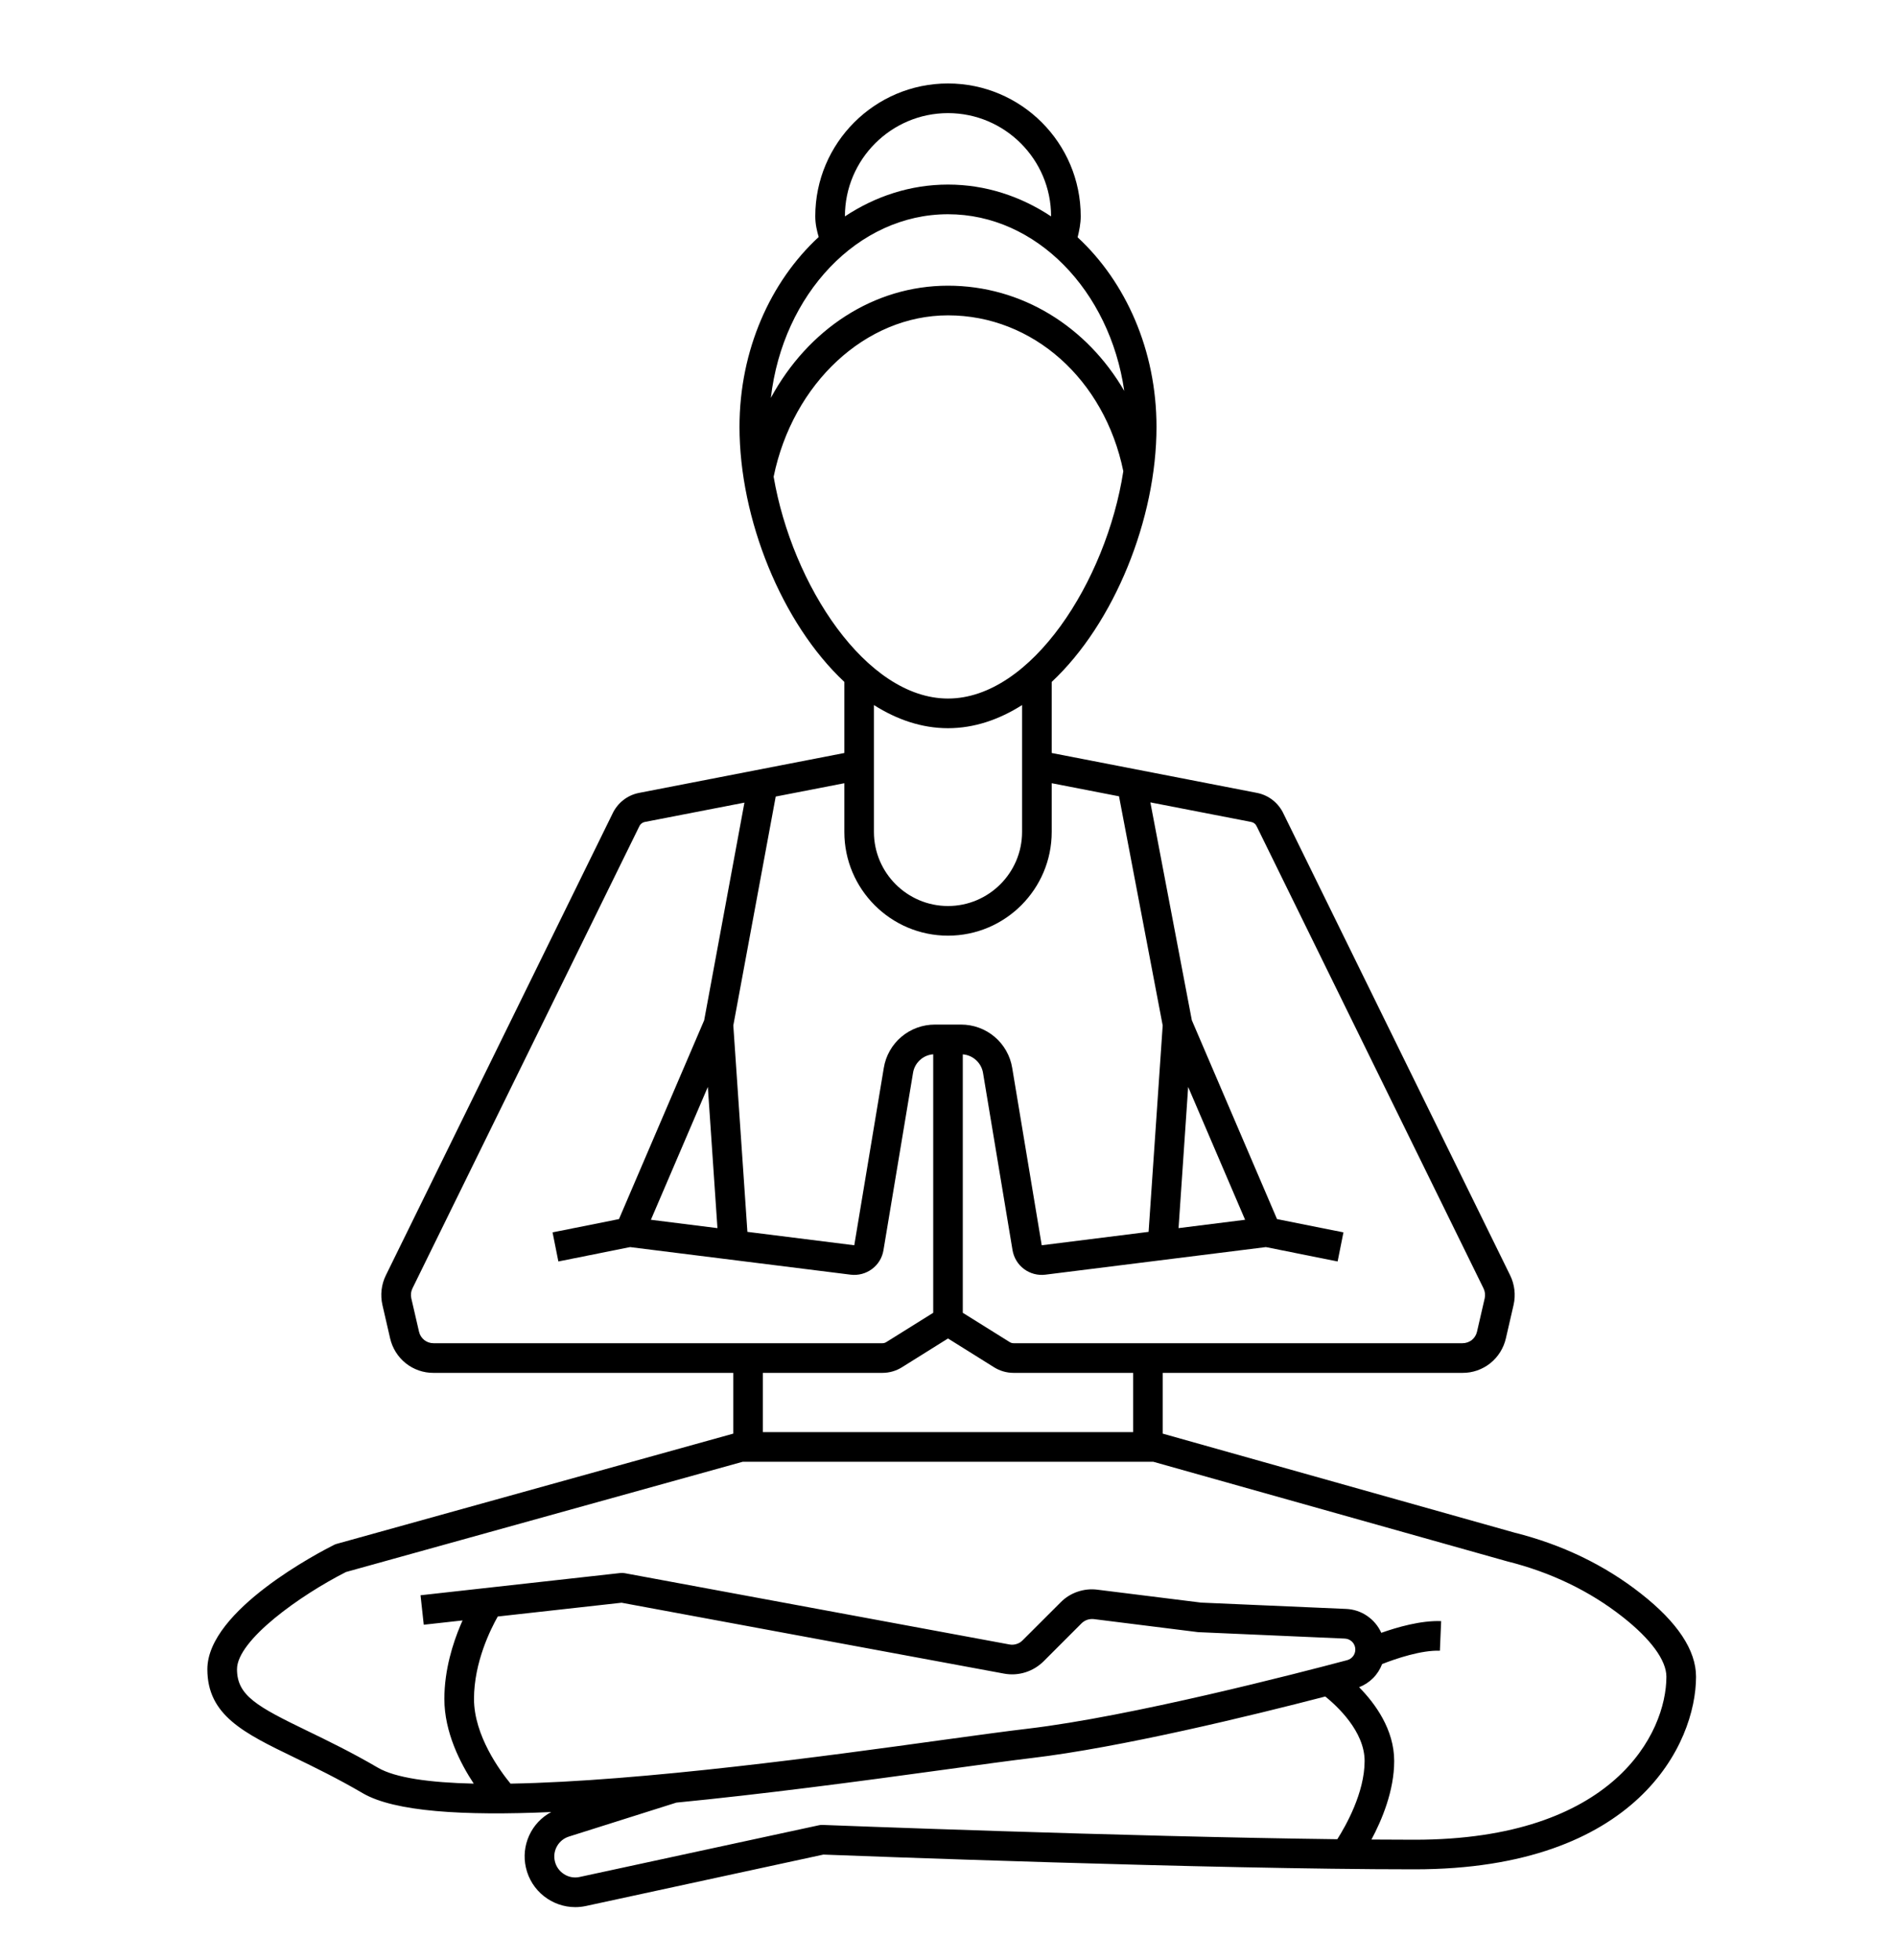 <svg width="30" height="31" viewBox="0 0 30 31" fill="none" xmlns="http://www.w3.org/2000/svg">
<g clip-path="url(#clip0_17199_630)">
<path d="M4.659 27.794C4.978 27.949 5.339 28.124 5.741 28.359C6.243 28.651 7.332 28.718 8.722 28.656C8.568 28.738 8.445 28.868 8.373 29.027C8.301 29.185 8.282 29.363 8.321 29.533C8.404 29.905 8.736 30.16 9.102 30.16C9.158 30.16 9.214 30.154 9.271 30.142L13.028 29.329C13.49 29.347 19.142 29.562 22.383 29.562C25.905 29.562 26.836 27.57 26.836 26.516C26.836 26.097 26.542 25.654 25.962 25.2C25.388 24.749 24.715 24.426 23.969 24.239L18.398 22.672V21.711H23.142C23.301 21.712 23.455 21.658 23.58 21.559C23.704 21.46 23.791 21.321 23.827 21.166L23.949 20.637C23.985 20.479 23.966 20.314 23.895 20.169L20.313 12.877C20.274 12.791 20.216 12.715 20.142 12.656C20.068 12.597 19.981 12.557 19.889 12.539L16.641 11.908V10.784C17.633 9.856 18.299 8.203 18.299 6.751C18.299 5.538 17.811 4.456 17.051 3.753C17.076 3.65 17.1 3.538 17.1 3.42C17.1 2.262 16.158 1.32 15 1.32C13.842 1.32 12.9 2.262 12.9 3.42C12.9 3.548 12.927 3.654 12.954 3.748C12.192 4.451 11.701 5.535 11.701 6.751C11.701 8.203 12.367 9.856 13.36 10.784V11.908L10.112 12.539C10.019 12.557 9.932 12.597 9.858 12.656C9.784 12.715 9.726 12.791 9.687 12.877L6.105 20.169C6.034 20.314 6.015 20.479 6.051 20.637L6.173 21.166C6.209 21.321 6.296 21.46 6.42 21.559C6.545 21.658 6.699 21.712 6.859 21.711H11.602V22.672L5.328 24.415C5.313 24.419 5.299 24.424 5.286 24.431C5.081 24.534 3.281 25.46 3.281 26.398C3.281 27.127 3.859 27.407 4.659 27.794ZM8.078 28.207C7.915 28.009 7.5 27.448 7.5 26.867C7.5 26.288 7.763 25.764 7.876 25.564L9.835 25.346L15.887 26.467C15.999 26.488 16.114 26.481 16.223 26.447C16.332 26.413 16.431 26.353 16.512 26.273L17.113 25.672C17.138 25.647 17.169 25.628 17.203 25.616C17.237 25.605 17.273 25.601 17.308 25.605L18.955 25.811C18.962 25.812 18.968 25.812 18.974 25.812L21.279 25.913C21.324 25.915 21.366 25.934 21.397 25.966C21.428 25.998 21.445 26.041 21.445 26.086C21.445 26.165 21.393 26.233 21.317 26.254C20.545 26.459 17.898 27.145 16.262 27.338C15.928 27.377 15.449 27.443 14.894 27.519C13.165 27.758 10.164 28.171 8.078 28.207ZM13.017 28.86C12.997 28.859 12.978 28.86 12.958 28.865L9.172 29.683C9.087 29.702 8.997 29.686 8.924 29.638C8.85 29.591 8.798 29.517 8.779 29.432C8.76 29.351 8.773 29.266 8.815 29.194C8.856 29.122 8.923 29.069 9.002 29.044L10.702 28.507C12.054 28.375 13.53 28.181 14.958 27.984C15.511 27.908 15.988 27.842 16.317 27.803C17.725 27.637 19.794 27.134 20.97 26.829C21.153 26.977 21.592 27.379 21.592 27.849C21.592 28.351 21.294 28.875 21.16 29.086C17.76 29.044 13.07 28.862 13.017 28.86ZM19.884 13.068C19.886 13.072 19.888 13.076 19.89 13.079L23.474 20.376C23.497 20.424 23.504 20.479 23.492 20.532L23.37 21.061C23.358 21.112 23.329 21.159 23.288 21.192C23.246 21.224 23.194 21.242 23.141 21.242H16.038C16.016 21.242 15.995 21.236 15.976 21.224L15.234 20.761V16.674C15.313 16.68 15.386 16.712 15.444 16.765C15.502 16.818 15.541 16.888 15.554 16.966L16.021 19.77C16.041 19.889 16.106 19.997 16.203 20.069C16.3 20.141 16.421 20.173 16.541 20.158L20.03 19.722L21.165 19.949L21.257 19.489L20.206 19.279L18.858 16.134L18.202 12.689L19.799 12.999C19.818 13.003 19.835 13.011 19.85 13.023C19.865 13.035 19.877 13.051 19.884 13.068ZM18.8 17.189L19.701 19.29L18.648 19.422L18.8 17.189ZM13.369 3.42C13.369 2.521 14.101 1.789 15 1.789C15.899 1.789 16.631 2.521 16.631 3.42L16.631 3.422C16.149 3.103 15.593 2.919 15 2.919C14.407 2.919 13.851 3.103 13.369 3.422L13.369 3.42ZM15 3.388C16.397 3.388 17.56 4.598 17.789 6.182C17.196 5.163 16.165 4.518 15 4.518C13.827 4.518 12.786 5.207 12.197 6.292C12.386 4.654 13.571 3.388 15 3.388ZM12.241 7.539C12.545 6.058 13.699 4.987 15 4.987C16.341 4.987 17.476 5.999 17.774 7.452C17.506 9.189 16.317 11.047 15 11.047C13.705 11.047 12.534 9.25 12.241 7.539ZM15 11.516C15.413 11.516 15.808 11.381 16.172 11.15V13.156C16.172 13.802 15.646 14.328 15 14.328C14.354 14.328 13.828 13.802 13.828 13.156V11.15C14.192 11.381 14.587 11.516 15 11.516ZM15 14.797C15.905 14.797 16.641 14.061 16.641 13.156V12.386L17.706 12.593L18.397 16.217L18.174 19.481L16.483 19.693L16.016 16.889C15.985 16.697 15.886 16.522 15.738 16.397C15.589 16.271 15.401 16.203 15.207 16.203H14.793C14.599 16.203 14.411 16.271 14.262 16.397C14.114 16.522 14.015 16.697 13.984 16.889L13.517 19.693L11.826 19.481L11.603 16.217L12.274 12.597L13.36 12.386V13.156C13.359 14.061 14.095 14.797 15 14.797ZM11.2 17.189L11.352 19.422L10.299 19.29L11.2 17.189ZM6.63 21.06L6.508 20.532C6.496 20.479 6.502 20.424 6.526 20.375L10.11 13.079C10.112 13.075 10.114 13.072 10.116 13.068C10.123 13.05 10.135 13.035 10.15 13.023C10.165 13.011 10.182 13.003 10.201 12.999L11.779 12.693L11.142 16.135L9.794 19.279L8.743 19.489L8.835 19.949L9.97 19.722L13.459 20.158C13.579 20.173 13.7 20.141 13.797 20.069C13.895 19.997 13.96 19.889 13.979 19.77L14.447 16.965C14.459 16.888 14.498 16.817 14.556 16.764C14.613 16.711 14.687 16.679 14.766 16.673V20.761L14.024 21.224C14.005 21.236 13.984 21.242 13.962 21.242H6.859C6.805 21.242 6.754 21.224 6.712 21.191C6.671 21.158 6.642 21.112 6.63 21.06ZM13.962 21.711C14.072 21.711 14.179 21.68 14.272 21.622L15 21.167L15.728 21.622C15.821 21.68 15.928 21.711 16.038 21.711H17.93V22.648H12.07V21.711H13.962ZM5.475 24.86L11.751 23.117H18.249L23.849 24.692C24.537 24.864 25.151 25.159 25.673 25.569C26.12 25.92 26.367 26.256 26.367 26.516C26.367 27.407 25.534 29.094 22.383 29.094C22.165 29.094 21.937 29.093 21.7 29.091C21.865 28.783 22.06 28.32 22.06 27.849C22.06 27.352 21.761 26.942 21.505 26.682C21.588 26.65 21.663 26.601 21.726 26.538C21.789 26.475 21.837 26.399 21.869 26.316C22.088 26.229 22.495 26.093 22.783 26.105L22.803 25.637C22.484 25.624 22.107 25.733 21.856 25.822C21.807 25.713 21.729 25.621 21.631 25.554C21.533 25.487 21.418 25.449 21.299 25.444L19.004 25.344L17.366 25.14C17.26 25.126 17.152 25.137 17.05 25.172C16.949 25.206 16.857 25.264 16.782 25.34L16.18 25.941C16.154 25.968 16.121 25.988 16.084 25.999C16.048 26.011 16.009 26.013 15.972 26.006L9.886 24.879C9.864 24.875 9.841 24.874 9.818 24.876L6.654 25.228L6.705 25.694L7.319 25.626C7.308 25.652 7.296 25.678 7.284 25.707C7.169 25.98 7.031 26.404 7.031 26.867C7.031 27.392 7.281 27.882 7.496 28.207C6.799 28.191 6.255 28.116 5.978 27.954C5.56 27.71 5.19 27.531 4.864 27.373C4.071 26.989 3.75 26.816 3.75 26.398C3.75 25.938 4.752 25.226 5.475 24.86Z" fill="black"/>
</g>
<defs>
<clipPath id="clip0_17199_630">
<rect width="30" height="30" fill="white" transform="translate(0 0.5)"/>
</clipPath>
</defs>
</svg>
